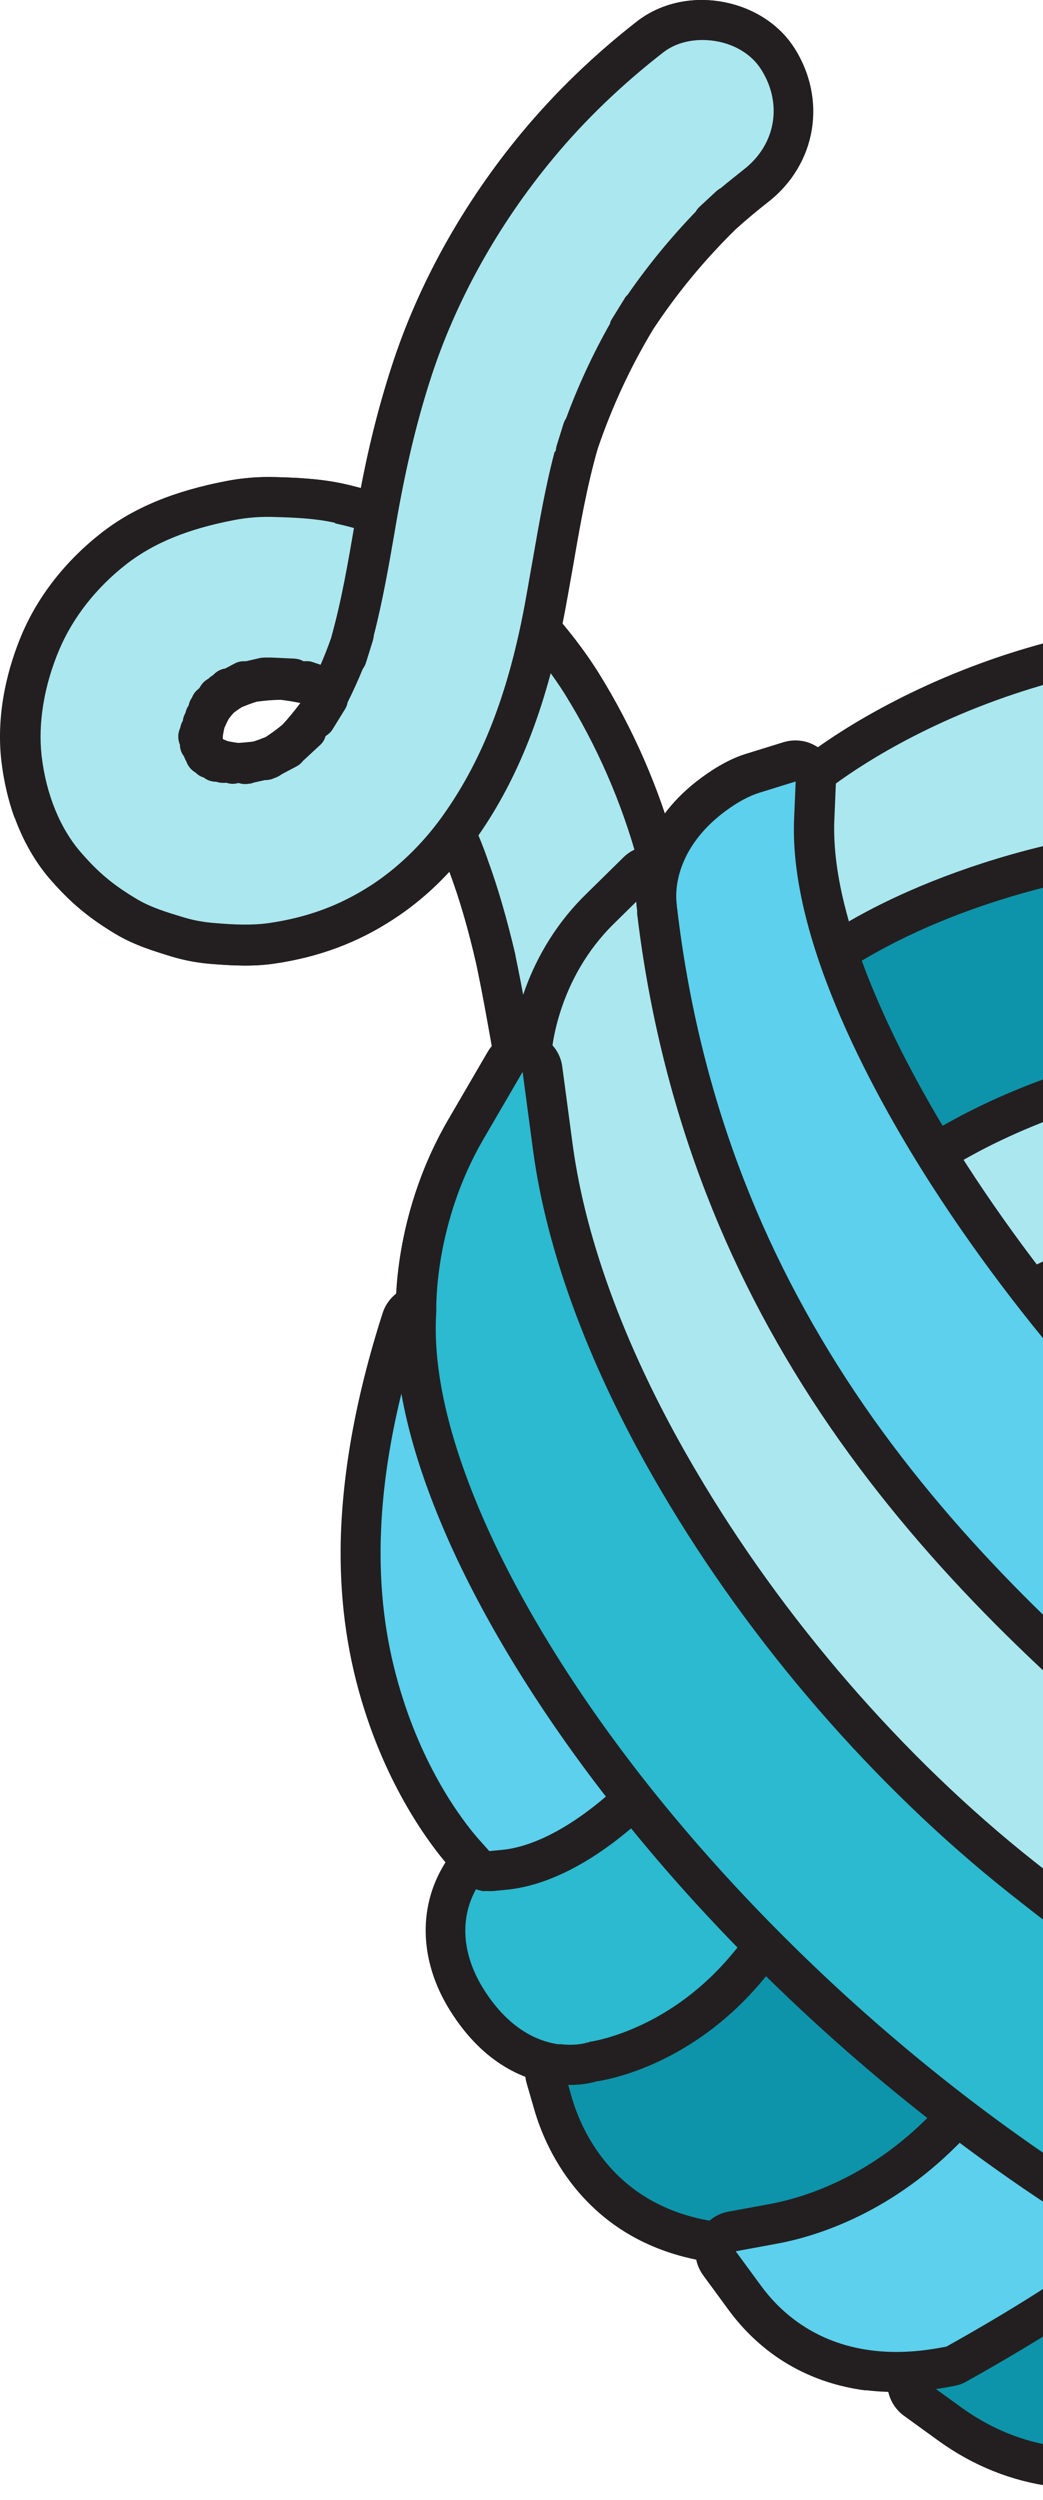 <svg width="114" height="273" viewBox="0 0 114 273" fill="none" xmlns="http://www.w3.org/2000/svg">
<path d="M84.902 6.386C87.931 11.093 86.97 16.88 82.572 20.3C81.32 21.294 80.097 22.317 78.902 23.37C75.379 26.819 72.204 30.648 69.496 34.77C66.903 39.037 64.807 43.597 63.205 48.304C61.312 54.851 60.554 61.604 59.186 68.268C59.186 68.385 59.127 68.531 59.098 68.648C60.7 70.49 62.215 72.448 63.525 74.553C67.195 80.428 70.02 86.889 71.825 93.553C74.068 101.796 75.349 110.273 76.951 118.692C77.213 120.095 77.504 121.498 77.796 122.901C79.31 129.361 81.407 135.558 84.349 141.492C88.513 149.121 93.726 156.108 99.318 162.743C104.852 169.349 110.706 175.692 116.559 182.006C129.403 195.833 142.567 209.396 155.731 222.93C157.653 224.917 159.08 226.934 159.313 229.799C159.517 232.196 158.701 235.148 157.07 236.961C155.323 238.89 152.906 240.439 150.226 240.556C147.809 240.644 144.838 240.117 143.091 238.305C127.83 222.608 112.599 206.882 97.804 190.776C83.708 175.429 69 159.557 61.952 139.504C58.021 128.309 56.739 116.412 54.322 104.836C53.215 100.072 51.817 95.424 49.895 90.981C47.711 93.933 44.915 96.623 41.857 98.61C38.129 101.007 34.227 102.439 29.829 103.083C27.732 103.404 25.577 103.258 23.451 103.112C22.082 103.024 20.771 102.761 19.49 102.381C17.539 101.796 15.617 101.212 13.869 100.159C11.219 98.552 9.442 97.119 7.375 94.781C4.521 91.566 2.948 87.181 2.482 82.942C1.987 78.645 2.89 74.173 4.55 70.227C6.239 66.193 9.122 62.685 12.53 60.025C16.287 57.073 20.771 55.611 25.373 54.734C26.975 54.442 28.577 54.325 30.208 54.384C32.508 54.442 34.838 54.559 37.081 55.027C38.479 55.319 39.906 55.699 41.275 56.167C42.207 50.964 43.342 45.907 44.973 40.879C47.886 31.847 52.749 23.282 58.807 16.003C62.447 11.619 66.641 7.614 71.156 4.106C75.262 0.92 82.193 2.031 85.018 6.445L84.902 6.386ZM23.975 76.19C23.655 76.541 23.334 76.921 23.043 77.301C22.781 77.798 22.548 78.295 22.344 78.792C22.228 79.259 22.14 79.756 22.082 80.253C22.082 80.575 22.111 80.925 22.169 81.247C22.228 81.422 22.286 81.598 22.344 81.773C22.432 81.919 22.548 82.036 22.635 82.182C22.81 82.329 22.956 82.475 23.131 82.592C23.451 82.767 23.771 82.913 24.121 83.059C24.703 83.176 25.257 83.293 25.839 83.352C26.567 83.352 27.324 83.264 28.052 83.176C28.693 82.972 29.363 82.738 29.975 82.475C30.79 81.978 31.547 81.393 32.304 80.779C33.324 79.698 34.256 78.558 35.1 77.33C35.45 76.745 35.77 76.132 36.062 75.518C35.566 75.284 35.071 75.079 34.547 74.904C33.295 74.582 32.042 74.349 30.761 74.202C29.683 74.202 28.606 74.29 27.528 74.465C26.771 74.699 26.043 74.962 25.315 75.255C24.849 75.547 24.412 75.868 23.975 76.19Z" fill="#ABE7EF"/>
<path d="M1.608 89.285C2.569 91.916 3.938 94.284 5.627 96.184C7.811 98.639 9.762 100.276 12.646 102.001C14.655 103.199 16.752 103.842 18.762 104.456C20.218 104.895 21.674 105.158 23.218 105.275C25.518 105.45 27.761 105.567 30.062 105.216C34.809 104.515 39.032 102.965 42.934 100.422C45.148 98.99 47.245 97.236 49.108 95.19C50.244 98.23 51.205 101.562 52.05 105.275C52.778 108.695 53.39 112.232 54.001 115.652C55.458 123.778 56.943 132.196 59.768 140.206C59.855 140.469 59.972 140.761 60.059 141.024C67.282 160.872 81.669 176.511 95.561 191.681L96.085 192.237C110.589 208.022 125.18 223.134 141.431 239.825C144.197 242.66 148.508 242.806 150.226 242.748C153.255 242.631 156.225 241.111 158.614 238.451C160.536 236.288 161.672 232.751 161.439 229.623C161.118 225.853 159.138 223.339 157.245 221.38C144.372 208.139 131.063 194.458 118.103 180.486C112.19 174.114 106.453 167.858 100.949 161.31C94.512 153.652 89.853 147.046 86.27 140.469C83.562 135.003 81.465 129.098 79.921 122.433C79.601 120.942 79.339 119.598 79.106 118.312C78.727 116.295 78.349 114.249 77.999 112.29C76.863 105.947 75.669 99.399 73.951 93.027C72.058 86.07 69.175 79.493 65.389 73.413C64.282 71.659 63.001 69.905 61.486 68.093C61.923 65.959 62.272 63.825 62.651 61.75C63.379 57.511 64.136 53.156 65.33 49.005C66.874 44.474 68.883 40.119 71.388 35.968C74.009 31.992 77.067 28.309 80.446 25.006C81.582 23.983 82.775 22.989 83.97 22.054C89.241 17.932 90.435 10.858 86.795 5.188C85.105 2.586 82.251 0.774 78.902 0.189C75.524 -0.395 72.204 0.394 69.728 2.294C64.952 6.006 60.7 10.128 57.059 14.512C50.681 22.2 45.73 31.057 42.818 40.148C41.507 44.211 40.43 48.45 39.498 53.302C38.828 53.127 38.158 52.951 37.459 52.805C34.983 52.279 32.508 52.162 30.178 52.103C28.343 52.045 26.567 52.191 24.878 52.513C19.053 53.623 14.655 55.436 11.073 58.242C7.2 61.282 4.2 65.111 2.423 69.32C1.054 72.565 -0.431 77.622 0.21 83.147C0.472 85.31 0.938 87.356 1.637 89.285H1.608ZM53.302 93.845C52.836 92.53 52.341 91.273 51.788 90.075C51.468 89.344 50.798 88.847 50.011 88.759C49.225 88.671 48.468 88.993 48.002 89.636C45.905 92.442 43.255 94.956 40.546 96.739C37.11 98.961 33.586 100.247 29.392 100.861C27.528 101.124 25.606 101.036 23.509 100.861C22.315 100.773 21.15 100.568 20.014 100.218C18.179 99.662 16.432 99.136 14.888 98.201C12.354 96.681 10.811 95.395 8.918 93.231C6.588 90.601 5.044 86.83 4.549 82.621C4.142 79.054 4.811 74.933 6.471 71.016C7.957 67.508 10.491 64.263 13.781 61.691C16.781 59.353 20.567 57.803 25.664 56.839C27.033 56.576 28.489 56.459 30.032 56.517C32.159 56.576 34.401 56.663 36.527 57.131C37.867 57.423 39.206 57.774 40.488 58.213C41.099 58.417 41.769 58.33 42.323 58.008C42.876 57.687 43.255 57.131 43.371 56.488C44.391 50.788 45.526 46.023 46.983 41.493C49.72 32.957 54.38 24.597 60.408 17.348C63.845 13.197 67.893 9.309 72.407 5.802C73.893 4.632 75.99 4.194 78.145 4.545C80.271 4.895 82.077 6.006 83.096 7.585C85.513 11.326 84.756 15.828 81.261 18.546C79.98 19.54 78.698 20.622 77.475 21.732C77.475 21.732 77.417 21.762 77.417 21.791C73.805 25.328 70.514 29.303 67.689 33.571C67.689 33.571 67.66 33.63 67.631 33.659C64.952 38.073 62.767 42.779 61.137 47.631C61.137 47.66 61.137 47.69 61.108 47.719C59.855 52.103 59.069 56.605 58.312 60.96C57.933 63.211 57.525 65.55 57.059 67.83L56.972 68.21C56.826 68.882 57.001 69.584 57.467 70.11C59.156 72.068 60.525 73.881 61.69 75.722C65.243 81.422 67.952 87.619 69.728 94.138C71.417 100.305 72.582 106.765 73.689 113.021C74.038 115.009 74.417 117.055 74.796 119.101C75.058 120.416 75.32 121.819 75.64 123.339C75.64 123.339 75.64 123.369 75.64 123.398C77.3 130.443 79.485 136.669 82.368 142.456C82.368 142.456 82.368 142.515 82.397 142.544C86.125 149.384 90.959 156.254 97.6 164.146C103.162 170.781 108.958 177.066 114.899 183.497C127.888 197.498 141.227 211.208 154.099 224.449C156.051 226.466 156.895 228.016 157.041 229.945C157.187 231.874 156.488 234.183 155.352 235.44C154.42 236.463 152.527 238.188 150.051 238.305C147.663 238.393 145.624 237.808 144.576 236.697C128.354 220.036 113.763 204.952 99.318 189.197L98.794 188.641C84.989 173.617 70.718 158.066 63.903 138.686C61.195 131.027 59.739 122.784 58.312 114.833C57.7 111.384 57.059 107.818 56.331 104.31C56.331 104.31 56.331 104.281 56.331 104.252C55.428 100.422 54.438 96.944 53.273 93.787L53.302 93.845ZM20.189 82.241C20.189 82.241 20.276 82.445 20.305 82.533C20.363 82.679 20.451 82.855 20.538 83.001C20.655 83.176 20.771 83.322 20.888 83.468C20.975 83.585 21.092 83.731 21.208 83.819C21.412 83.995 21.587 84.141 21.791 84.287C21.907 84.374 22.023 84.462 22.169 84.521C22.519 84.696 22.926 84.871 23.305 85.047C23.421 85.105 23.538 85.135 23.654 85.164C24.295 85.31 24.965 85.427 25.606 85.514C25.722 85.514 25.839 85.514 25.926 85.514C26.741 85.514 27.586 85.427 28.402 85.31C28.518 85.31 28.635 85.281 28.722 85.251C29.45 85.018 30.178 84.754 30.877 84.462C30.994 84.404 31.081 84.374 31.197 84.287C32.071 83.731 32.916 83.118 33.731 82.445C33.789 82.387 33.848 82.328 33.906 82.27C34.983 81.159 36.003 79.902 36.906 78.558C36.935 78.499 36.964 78.441 37.022 78.382C37.372 77.768 37.721 77.125 38.041 76.453C38.304 75.927 38.362 75.284 38.158 74.728C37.954 74.144 37.517 73.705 36.993 73.442C36.469 73.208 35.916 72.974 35.362 72.77C35.275 72.77 35.217 72.711 35.129 72.711C33.789 72.361 32.392 72.097 31.023 71.951C30.935 71.951 30.848 71.951 30.761 71.951C29.567 71.951 28.372 72.068 27.207 72.244C27.12 72.244 27.004 72.273 26.916 72.302C26.072 72.565 25.227 72.858 24.441 73.179C24.324 73.237 24.237 73.267 24.12 73.354C23.596 73.676 23.101 74.027 22.606 74.407C22.489 74.494 22.402 74.582 22.315 74.67C21.936 75.079 21.587 75.517 21.266 75.927C21.208 76.014 21.121 76.131 21.062 76.219C20.771 76.774 20.509 77.33 20.276 77.885C20.218 78.002 20.189 78.119 20.16 78.236C20.043 78.762 19.927 79.317 19.868 79.873C19.868 80.019 19.868 80.136 19.868 80.282C19.868 80.662 19.927 81.042 19.956 81.422C19.956 81.568 20.014 81.744 20.043 81.89C20.072 81.978 20.101 82.094 20.16 82.182L20.189 82.241ZM24.353 80.691C24.353 80.574 24.353 80.457 24.353 80.341C24.412 80.048 24.441 79.756 24.528 79.464C24.674 79.142 24.819 78.821 24.994 78.499C25.169 78.265 25.373 78.031 25.547 77.827C25.81 77.622 26.101 77.418 26.392 77.242C26.916 77.008 27.499 76.804 28.052 76.628C28.926 76.511 29.829 76.424 30.702 76.424C31.43 76.511 32.129 76.628 32.828 76.774C32.188 77.622 31.518 78.441 30.848 79.171C30.265 79.668 29.625 80.107 29.013 80.516C28.576 80.691 28.11 80.867 27.644 81.013C27.12 81.071 26.567 81.13 26.013 81.159C25.635 81.101 25.227 81.042 24.849 80.954C24.674 80.896 24.528 80.808 24.383 80.75L24.353 80.691Z" fill="#231F20"/>
<path d="M33.443 74.495C34.258 74.758 35.045 75.021 35.86 75.254C33.763 74.611 31.637 74.202 29.453 74.085L32.016 74.202C30.094 74.115 28.201 74.261 26.308 74.641L28.9 74.056C27.269 74.407 25.725 74.962 24.211 75.722L26.57 74.465C25.23 75.167 24.007 75.985 22.9 77.008L24.793 75.254C23.861 76.161 23.046 77.154 22.318 78.265L23.686 76.102C22.929 77.301 22.347 78.587 21.91 79.931L22.667 77.505C22.259 78.85 21.997 80.195 21.939 81.598L22.056 79.025C22.026 80.195 22.114 81.335 22.347 82.504L21.764 79.902C21.997 80.925 22.347 81.919 22.813 82.884L21.561 80.516C22.085 81.51 22.725 82.416 23.512 83.264C22.929 82.621 22.347 82.007 21.764 81.364C22.522 82.153 23.337 82.796 24.269 83.381L22.114 82.007C23.133 82.621 24.182 83.088 25.317 83.468L22.9 82.708C24.24 83.118 25.609 83.352 27.036 83.439L24.473 83.322C26.104 83.41 27.735 83.264 29.337 82.942L26.744 83.527C28.346 83.176 29.861 82.621 31.317 81.861L28.958 83.118C30.589 82.212 32.074 81.13 33.443 79.844L31.55 81.598C33.181 80.048 34.579 78.294 35.802 76.394C35.336 77.125 34.899 77.827 34.433 78.558C36.239 75.693 37.578 72.594 38.627 69.379L37.87 71.805C39.384 67.011 40.2 62.042 41.044 57.073C42.005 51.548 43.199 46.17 44.918 40.82C47.83 31.788 52.694 23.223 58.751 15.945C62.392 11.56 66.586 7.556 71.1 4.048C75.206 0.862 82.138 1.972 84.963 6.386C87.992 11.092 87.031 16.88 82.633 20.3C81.002 21.557 79.429 22.902 77.915 24.334L79.808 22.58C75.556 26.585 71.857 31.116 68.712 36.056L70.081 33.893C67.052 38.745 64.634 43.948 62.887 49.414L63.644 46.988C61.46 53.945 60.674 61.194 59.217 68.297C57.587 76.307 54.907 83.907 50.131 90.572C47.917 93.67 45.005 96.505 41.801 98.552C38.074 100.949 34.171 102.381 29.773 103.024C27.677 103.346 25.521 103.199 23.395 103.053C22.026 102.966 20.716 102.702 19.434 102.322C17.483 101.738 15.561 101.153 13.814 100.101C11.163 98.493 9.387 97.061 7.319 94.722C4.465 91.507 2.892 87.122 2.426 82.884C1.96 78.645 2.834 74.115 4.494 70.168C6.183 66.134 9.066 62.627 12.474 59.967C16.231 57.014 20.716 55.553 25.317 54.676C26.919 54.384 28.521 54.267 30.152 54.325C32.453 54.384 34.783 54.501 37.025 54.968" fill="#ABE7EF"/>
<path d="M1.609 89.285C2.57 91.916 3.939 94.284 5.628 96.184C7.783 98.639 9.764 100.276 12.647 102.001C14.656 103.199 16.753 103.842 18.763 104.456C20.219 104.895 21.675 105.158 23.219 105.275C25.52 105.45 27.762 105.567 30.063 105.216C34.81 104.515 39.033 102.965 42.936 100.422C46.285 98.259 49.372 95.307 51.847 91.858C56.303 85.69 59.391 78.119 61.313 68.736C61.779 66.397 62.215 64.03 62.594 61.72C63.351 57.453 64.109 53.039 65.332 48.83C66.846 44.416 68.827 40.119 71.244 36.085C73.894 32.051 76.981 28.339 80.389 24.977C81.525 23.954 82.719 22.96 83.913 22.054C89.184 17.932 90.378 10.858 86.738 5.188C85.049 2.586 82.194 0.774 78.845 0.189C75.467 -0.395 72.147 0.394 69.671 2.294C64.895 6.006 60.643 10.128 57.002 14.512C50.624 22.2 45.673 31.057 42.761 40.148C41.305 44.65 40.14 49.327 39.15 54.822C39.091 53.857 38.392 53.039 37.402 52.805C34.927 52.279 32.451 52.162 30.121 52.103C28.286 52.045 26.51 52.191 24.821 52.513C18.996 53.623 14.598 55.436 11.016 58.242C7.143 61.282 4.143 65.111 2.366 69.32C0.997 72.565 -0.488 77.622 0.153 83.147C0.415 85.31 0.881 87.356 1.58 89.285H1.609ZM60.614 49.356C59.594 53.214 58.925 57.16 58.255 60.96C57.847 63.211 57.468 65.579 57.002 67.83C55.168 76.716 52.401 83.527 48.265 89.256C46.139 92.208 43.402 94.839 40.547 96.681C37.111 98.902 33.587 100.188 29.393 100.802C27.529 101.065 25.549 100.978 23.51 100.802C22.316 100.715 21.151 100.51 20.015 100.159C18.18 99.604 16.433 99.078 14.889 98.142C12.356 96.622 10.812 95.336 8.919 93.173C6.589 90.542 5.046 86.771 4.551 82.562C4.143 78.996 4.813 74.874 6.473 70.957C7.958 67.45 10.492 64.205 13.783 61.633C16.782 59.294 20.569 57.745 25.665 56.78C27.034 56.517 28.49 56.4 30.034 56.459C32.16 56.517 34.402 56.605 36.528 57.073C37.548 57.307 38.567 56.751 39.004 55.816C38.946 56.079 38.916 56.342 38.858 56.634L38.742 57.336C38.043 61.428 37.315 65.667 36.179 69.701C35.829 70.694 35.451 71.659 35.043 72.594L34.169 72.302C33.849 72.185 33.499 72.185 33.179 72.214C32.888 72.039 32.538 71.951 32.189 71.922L29.626 71.805C29.626 71.805 29.364 71.805 29.247 71.805C29.015 71.805 28.752 71.805 28.519 71.834L26.859 72.214C26.452 72.185 26.044 72.244 25.665 72.448L24.617 73.004C24.18 73.062 23.772 73.267 23.423 73.588L23.277 73.734C23.102 73.822 22.928 73.968 22.782 74.114C22.462 74.29 22.141 74.553 21.937 74.904L21.792 75.138L21.53 75.371C21.268 75.605 21.093 75.897 20.976 76.19C20.86 76.365 20.743 76.57 20.685 76.774L20.627 76.979V77.037C20.423 77.301 20.336 77.564 20.277 77.827C20.132 78.09 20.015 78.382 19.986 78.704C19.84 78.938 19.753 79.201 19.695 79.493C19.433 80.048 19.404 80.721 19.666 81.334C19.666 81.773 19.811 82.211 20.103 82.591C20.103 82.591 20.103 82.621 20.132 82.65C20.19 82.825 20.277 83.001 20.365 83.147C20.54 83.673 20.918 84.111 21.384 84.374C21.646 84.638 21.937 84.813 22.258 84.901C22.666 85.222 23.131 85.368 23.627 85.368C23.976 85.485 24.326 85.514 24.704 85.485H24.762C25.199 85.631 25.607 85.631 26.015 85.514H26.102C26.481 85.631 26.859 85.661 27.267 85.573H27.413C27.413 85.573 27.646 85.485 27.762 85.456L28.927 85.193C29.306 85.193 29.655 85.135 30.005 84.959C30.296 84.871 30.558 84.725 30.791 84.55L32.393 83.702C32.684 83.556 32.946 83.322 33.121 83.088L34.985 81.364C35.276 81.101 35.48 80.779 35.567 80.428C35.567 80.399 35.626 80.37 35.655 80.341C35.917 80.165 36.179 79.931 36.354 79.639L37.693 77.476C37.839 77.242 37.955 76.979 37.985 76.716C38.567 75.547 39.12 74.348 39.645 73.062C39.79 72.858 39.907 72.653 39.994 72.39L40.751 69.964C40.81 69.759 40.839 69.554 40.868 69.35C41.829 65.608 42.499 61.779 43.139 58.067L43.256 57.365C44.304 51.285 45.498 46.228 47.042 41.434C49.78 32.899 54.44 24.539 60.468 17.289C63.905 13.139 67.953 9.251 72.467 5.743C73.952 4.574 76.049 4.135 78.204 4.486C80.33 4.837 82.136 5.948 83.155 7.526C85.573 11.268 84.816 15.769 81.321 18.488C80.476 19.16 79.632 19.832 78.787 20.534C78.612 20.622 78.466 20.739 78.321 20.855L76.428 22.609C76.282 22.756 76.137 22.931 76.049 23.106C73.341 25.913 70.836 28.953 68.594 32.197C68.448 32.314 68.332 32.46 68.244 32.636L66.904 34.799C66.788 34.974 66.701 35.15 66.671 35.354C64.778 38.686 63.177 42.165 61.866 45.702C61.749 45.877 61.662 46.053 61.604 46.228L60.847 48.654C60.788 48.859 60.759 49.063 60.73 49.268L60.614 49.356ZM24.355 80.691C24.355 80.574 24.355 80.457 24.355 80.341C24.413 80.048 24.442 79.756 24.529 79.464C24.675 79.142 24.821 78.821 24.995 78.499C25.17 78.265 25.345 78.031 25.549 77.827C25.84 77.622 26.102 77.418 26.422 77.213C26.976 76.979 27.529 76.774 28.082 76.599C28.956 76.482 29.859 76.394 30.762 76.394C31.49 76.482 32.189 76.599 32.888 76.745C32.247 77.593 31.607 78.382 30.907 79.113C30.296 79.61 29.684 80.078 29.044 80.487C28.607 80.662 28.141 80.838 27.675 80.984C27.121 81.042 26.568 81.101 26.015 81.13C25.636 81.071 25.228 81.013 24.85 80.925C24.704 80.867 24.529 80.779 24.384 80.721L24.355 80.691Z" fill="#231F20"/>
<path d="M151.829 70.081C133.568 67.713 119.152 70.753 110.27 73.705C98.474 77.622 91.019 83.059 89.038 84.608L88.048 85.398C87.582 85.778 87.262 86.333 87.204 86.947L87.087 88.204C86.767 91.77 87.204 95.921 88.398 100.51L89.359 104.164C89.533 104.836 89.999 105.362 90.611 105.626C90.786 105.713 90.99 105.772 91.194 105.772C91.659 105.83 92.126 105.772 92.533 105.509L95.853 103.667C103.163 99.604 119.007 92.881 142.801 93.641C146.674 93.758 150.664 94.079 154.654 94.605C157.712 94.985 160.828 95.512 163.944 96.125L166.42 96.622C166.42 96.622 166.507 96.622 166.566 96.622C167.585 96.739 168.546 96.155 168.925 95.19L169.798 92.822C171.808 87.385 172.682 82.445 172.419 78.148L172.303 76.073C172.245 75.138 171.604 74.348 170.701 74.085L168.692 73.501C163.071 71.893 157.392 70.695 151.858 69.993L151.829 70.081Z" fill="#ABE7EF"/>
<path d="M91.483 103.638L94.774 101.796C102.288 97.616 118.539 90.718 142.857 91.478C146.789 91.595 150.866 91.916 154.915 92.442C158.031 92.852 161.205 93.378 164.351 93.992L166.826 94.489L167.7 92.121C169.593 86.976 170.437 82.329 170.204 78.324L170.088 76.248L168.078 75.664C162.545 74.085 157.011 72.916 151.565 72.215C133.712 69.905 119.646 72.858 110.967 75.751C99.521 79.552 92.328 84.784 90.376 86.304L89.386 87.093L89.27 88.35C88.978 91.653 89.386 95.57 90.522 99.896L91.483 103.55M90.93 108.023C90.522 107.964 90.143 107.876 89.765 107.701C88.513 107.175 87.581 106.064 87.231 104.749L86.27 101.095C84.989 96.242 84.552 91.829 84.872 87.999L84.989 86.742C85.105 85.515 85.717 84.404 86.678 83.673L87.668 82.884C89.736 81.247 97.454 75.635 109.569 71.601C118.656 68.59 133.421 65.462 152.09 67.888C157.74 68.619 163.535 69.818 169.273 71.484L171.282 72.068C173.088 72.595 174.369 74.173 174.457 76.044L174.573 78.119C174.835 82.738 173.932 87.97 171.806 93.699L170.933 96.067C170.204 98.025 168.253 99.195 166.244 98.932C166.156 98.932 166.04 98.903 165.952 98.873L163.477 98.376C160.419 97.763 157.332 97.266 154.332 96.856C150.4 96.359 146.498 96.038 142.683 95.921C119.413 95.19 104.006 101.709 96.871 105.684L93.58 107.526C92.765 107.993 91.803 108.169 90.871 108.052L90.93 108.023Z" fill="#231F20"/>
<path d="M146.788 114.161C138.167 113.05 129.197 113.752 120.081 116.266C112.655 118.312 107.005 121.06 104.296 122.521L101.471 124.041C100.918 124.333 100.539 124.83 100.365 125.444C100.219 126.058 100.306 126.672 100.656 127.198L102.403 129.887C104.587 133.249 106.976 136.669 109.539 140.03L111.082 142.077C111.461 142.574 111.985 142.866 112.567 142.924C113.033 142.983 113.499 142.924 113.936 142.661L116.179 141.404C118.683 140.001 124.042 137.663 131.702 137.897C132.837 137.926 134.002 138.013 135.196 138.189C135.546 138.247 135.895 138.277 136.245 138.335C136.245 138.335 137.876 138.598 137.905 138.598C138.633 138.686 139.361 138.423 139.856 137.867L140.934 136.64C145.04 131.904 148.855 127.227 152.292 122.667L155.234 118.779C155.7 118.166 155.816 117.347 155.525 116.616C155.234 115.886 154.593 115.389 153.836 115.243L149.03 114.453C148.302 114.336 147.574 114.219 146.817 114.132L146.788 114.161Z" fill="#ABE7EF"/>
<path d="M112.831 140.761L115.073 139.504C117.782 137.984 123.548 135.47 131.732 135.733C132.926 135.763 134.179 135.88 135.431 136.026C135.78 136.084 136.159 136.113 136.538 136.172L138.139 136.435L139.217 135.207C143.294 130.53 147.08 125.853 150.488 121.352L153.429 117.464L148.624 116.675C147.925 116.558 147.197 116.441 146.498 116.353C138.169 115.272 129.49 115.973 120.665 118.399C113.443 120.387 107.967 123.047 105.317 124.479L102.492 126L104.239 128.689C106.395 132.021 108.754 135.383 111.287 138.715L112.831 140.761ZM112.278 145.146C111.142 145 110.064 144.415 109.336 143.421L107.793 141.375C105.23 137.955 102.783 134.506 100.57 131.086L98.822 128.396C98.153 127.373 97.949 126.087 98.24 124.889C98.531 123.69 99.347 122.667 100.424 122.083L103.249 120.563C106.045 119.043 111.87 116.207 119.5 114.132C128.907 111.559 138.169 110.829 147.051 111.969C147.808 112.056 148.566 112.173 149.323 112.319L154.128 113.109C155.643 113.372 156.924 114.395 157.507 115.827C158.089 117.259 157.856 118.896 156.924 120.124L153.983 124.012C150.517 128.601 146.673 133.336 142.508 138.101L141.43 139.329C140.469 140.44 139.013 140.995 137.557 140.82C137.528 140.82 137.47 140.82 137.44 140.82L135.839 140.557C135.518 140.498 135.169 140.469 134.848 140.41C133.742 140.264 132.635 140.177 131.557 140.147C124.422 139.913 119.5 142.077 117.17 143.363L114.928 144.62C114.083 145.087 113.122 145.263 112.219 145.146H112.278Z" fill="#231F20"/>
<path d="M71.507 94.634C70.837 94.547 70.167 94.781 69.672 95.248L65.537 99.311C58.751 105.976 58.052 114.424 57.993 115.388V115.447C57.178 128.542 62.216 145.146 72.118 162.216C81.846 178.966 95.447 194.721 110.358 206.531C128.851 221.205 147.228 232.371 164.936 239.766C179.061 245.642 188.584 247.308 192.021 247.746C192.632 247.834 193.04 247.863 193.244 247.893H193.36C193.36 247.893 193.477 247.893 193.535 247.893H193.652C198.486 247.951 205.709 245.788 212.786 235.323L215.378 231.494C215.815 230.88 215.873 230.062 215.582 229.389C215.291 228.688 214.65 228.191 213.922 228.074L209.378 227.314C196.156 225.151 161.819 217.112 128.822 189.752C113.066 176.686 101.737 164.643 93.204 151.898C83.011 136.669 76.807 120.445 74.215 102.264L73.4 96.505C73.283 95.687 72.701 94.985 71.915 94.722C71.769 94.664 71.623 94.634 71.478 94.634H71.507Z" fill="#ABE7EF"/>
<path d="M192.34 245.554C192.922 245.642 193.301 245.671 193.476 245.671H193.592H193.709C197.99 245.7 204.484 243.742 211.008 234.095L213.6 230.266L209.057 229.506C195.66 227.314 160.857 219.188 127.452 191.447C111.522 178.235 100.076 166.046 91.397 153.126C81 137.604 74.68 121.088 72.059 102.556L71.243 96.797L67.108 100.861C60.904 106.941 60.293 114.599 60.235 115.476V115.505C59.448 128.162 64.37 144.327 74.069 161.047C83.679 177.563 97.047 193.084 111.784 204.748C130.132 219.305 148.305 230.354 165.837 237.662C179.729 243.449 189.02 245.057 192.369 245.496M191.757 249.939C188.233 249.471 178.477 247.776 164.119 241.783C146.208 234.329 127.656 223.046 109.017 208.255C93.873 196.241 80.126 180.281 70.253 163.298C60.118 145.847 54.992 128.805 55.808 115.271C55.895 113.547 56.769 104.807 63.992 97.704L68.127 93.641C69.088 92.676 70.457 92.237 71.768 92.413C72.059 92.442 72.35 92.53 72.612 92.618C74.185 93.144 75.321 94.517 75.554 96.184L76.369 101.942C78.903 119.773 84.99 135.704 94.979 150.67C103.396 163.24 114.58 175.137 130.161 188.057C162.75 215.095 196.621 223.017 209.698 225.151L214.241 225.911C215.726 226.145 216.978 227.139 217.59 228.542C218.173 229.915 218.027 231.523 217.182 232.78L214.59 236.609C206.96 247.893 198.951 250.173 193.592 250.143H193.476C193.476 250.143 193.272 250.143 193.155 250.143H193.039C192.777 250.114 192.34 250.056 191.728 249.997L191.757 249.939Z" fill="#231F20"/>
<path d="M137.119 135.821C137.119 135.821 136.915 135.821 136.799 135.821L129.838 135.967C123.868 136.084 119.383 137.634 116.674 138.949L113.267 140.586C112.655 140.878 112.218 141.434 112.073 142.106C111.927 142.778 112.073 143.48 112.539 144.006L114.956 146.929C116.267 148.508 117.665 150.144 119.121 151.781L121.189 154.091C121.538 154.5 122.033 154.734 122.557 154.821C122.616 154.821 122.703 154.821 122.761 154.821C123.373 154.821 123.955 154.617 124.392 154.178L126.606 151.986C128.906 149.735 131.294 147.251 133.712 144.649L138.488 139.563C139.1 138.92 139.245 137.955 138.896 137.166C138.575 136.464 137.906 135.967 137.177 135.88L137.119 135.821Z" fill="#0D94AA"/>
<path d="M122.821 152.571L125.035 150.378C127.306 148.127 129.665 145.701 132.083 143.1L136.859 138.013L129.898 138.16C124.307 138.277 120.142 139.709 117.637 140.907L114.23 142.544L116.647 145.467C117.928 147.017 119.326 148.654 120.783 150.261L122.85 152.571M122.239 156.955C121.19 156.809 120.229 156.312 119.501 155.523L117.433 153.214C115.948 151.547 114.55 149.881 113.21 148.303L110.793 145.38C109.919 144.327 109.599 142.924 109.89 141.609C110.182 140.264 111.055 139.154 112.308 138.569L115.715 136.932C118.598 135.558 123.404 133.863 129.782 133.746L136.742 133.6C136.946 133.6 137.179 133.6 137.383 133.629C138.898 133.833 140.208 134.798 140.849 136.23C141.577 137.867 141.257 139.767 140.033 141.054L135.257 146.14C132.811 148.771 130.393 151.255 128.093 153.535L125.879 155.727C125.006 156.575 123.841 157.043 122.647 156.984C122.501 156.984 122.355 156.984 122.239 156.955Z" fill="#231F20"/>
<path d="M155.175 92.734C135.575 90.221 120.431 92.822 111.169 95.453C102.898 97.821 96.986 100.744 93.52 102.819L91.336 104.105C90.404 104.661 89.996 105.83 90.404 106.853L91.365 109.221C93.083 113.43 95.297 117.902 97.918 122.492L99.374 125.006C99.724 125.619 100.335 125.999 101.005 126.087C101.442 126.146 101.937 126.087 102.345 125.824L104.878 124.421C109.946 121.585 123.605 115.067 140.613 115.593C142.535 115.652 144.487 115.798 146.38 116.061C148.389 116.324 150.37 116.675 152.35 117.142L154.301 117.61C154.301 117.61 154.447 117.639 154.534 117.639C155.35 117.756 156.165 117.376 156.631 116.704L157.767 115.038C161.058 110.215 163.854 105.567 166.067 101.299L167.873 97.762C168.193 97.148 168.193 96.388 167.873 95.775C167.553 95.161 166.97 94.693 166.3 94.576L162.398 93.845C159.98 93.407 157.563 93.027 155.175 92.705V92.734Z" fill="#0D94AA"/>
<path d="M101.239 123.924L103.773 122.521C109.015 119.598 123.082 112.875 140.644 113.401C142.653 113.459 144.663 113.635 146.643 113.869C148.711 114.132 150.808 114.512 152.818 114.979L154.769 115.447L155.905 113.781C159.167 109.016 161.904 104.486 164.059 100.276L165.865 96.739L161.962 96.009C159.603 95.57 157.186 95.19 154.856 94.898C135.635 92.413 120.781 94.986 111.724 97.558C103.657 99.838 97.948 102.702 94.57 104.69L92.386 105.976L93.347 108.344C95.036 112.466 97.191 116.85 99.783 121.352L101.239 123.866M100.686 128.309C99.376 128.133 98.123 127.373 97.424 126.117L95.968 123.603C93.289 118.896 91.017 114.336 89.27 110.039L88.308 107.672C87.493 105.626 88.279 103.287 90.143 102.176L92.328 100.89C95.91 98.756 101.997 95.746 110.501 93.319C119.966 90.63 135.431 87.97 155.38 90.542C157.798 90.864 160.273 91.244 162.72 91.682L166.622 92.413C167.991 92.676 169.156 93.553 169.768 94.81C170.379 96.067 170.379 97.529 169.738 98.785L167.933 102.322C165.69 106.678 162.865 111.384 159.487 116.295L158.351 117.961C157.419 119.335 155.788 120.066 154.157 119.832C154.012 119.832 153.866 119.773 153.72 119.744L151.769 119.276C149.876 118.838 147.954 118.487 146.032 118.224C144.197 117.99 142.333 117.844 140.469 117.786C124.014 117.26 110.792 123.603 105.87 126.35L103.336 127.753C102.492 128.221 101.531 128.397 100.628 128.28L100.686 128.309Z" fill="#231F20"/>
<path d="M125.41 242.778C124.828 242.69 124.216 242.865 123.75 243.245L122.236 244.473C116.295 249.267 107.062 254.528 104.383 256.048L100.335 258.299C99.665 258.679 99.257 259.352 99.199 260.112C99.141 260.872 99.49 261.602 100.102 262.041L103.859 264.759C107.383 267.302 111.227 268.852 115.333 269.378C117.401 269.641 119.556 269.641 121.682 269.378C124.915 268.939 128.701 267.565 132.866 265.227C136.594 263.152 140.001 260.696 142.186 259.03L146.292 255.873C146.933 255.376 147.253 254.616 147.137 253.827C147.02 253.038 146.496 252.365 145.768 252.073L140.962 250.144C136.419 248.331 132.021 246.285 127.886 244.035L126.168 243.099C125.935 242.953 125.672 242.894 125.41 242.865V242.778Z" fill="#0D94AA"/>
<path d="M115.625 267.127C117.518 267.361 119.47 267.361 121.392 267.127C124.362 266.747 127.857 265.432 131.789 263.239C135.4 261.222 138.72 258.855 140.846 257.218L144.953 254.061L140.147 252.131C135.517 250.29 131.061 248.185 126.838 245.905L125.12 244.97L123.605 246.197C117.518 251.079 108.17 256.428 105.432 257.978L101.384 260.228L105.141 262.947C108.373 265.256 111.897 266.688 115.596 267.156M115.043 271.541C110.587 270.956 106.393 269.29 102.578 266.542L98.821 263.824C97.598 262.947 96.899 261.485 96.986 259.965C97.073 258.445 97.918 257.101 99.229 256.341L103.277 254.09C105.927 252.599 115.014 247.425 120.838 242.748L122.353 241.521C123.314 240.761 124.508 240.439 125.673 240.585C126.197 240.644 126.721 240.819 127.216 241.082L128.935 242.017C133.012 244.21 137.322 246.256 141.778 248.01L146.584 249.939C148.069 250.524 149.088 251.868 149.321 253.447C149.554 255.025 148.885 256.604 147.632 257.568L143.526 260.725C141.283 262.45 137.788 264.964 133.915 267.127C129.488 269.582 125.469 271.073 121.945 271.541C119.615 271.833 117.314 271.862 115.043 271.541Z" fill="#231F20"/>
<path d="M83.879 210.799C83.879 210.799 83.617 210.799 83.5 210.799C82.888 210.799 82.335 211.091 81.927 211.559L79.889 213.926C73.598 221.263 66.171 222.93 64.773 223.163H64.657C64.657 223.163 64.511 223.222 64.453 223.222L64.278 223.28L61.249 224.04C60.667 224.187 60.172 224.566 59.881 225.093C59.59 225.619 59.502 226.233 59.677 226.817L60.521 229.74C61.686 233.745 65.735 243.245 78.433 244.911C79.335 245.028 80.267 245.087 81.199 245.116C81.461 245.116 81.694 245.116 81.957 245.116H82.044C82.044 245.116 82.131 245.116 82.189 245.116H82.277C83.034 245.057 85.743 244.824 89.441 243.567C92.936 242.397 98.178 239.971 103.333 235.148L105.838 232.81C106.304 232.371 106.566 231.757 106.537 231.085C106.537 230.442 106.217 229.828 105.692 229.448L102.984 227.314C97.567 223.046 92.295 218.399 87.315 213.546L85.073 211.354C84.723 211.033 84.286 210.799 83.82 210.74L83.879 210.799Z" fill="#0D94AA"/>
<path d="M78.696 242.719C79.511 242.836 80.385 242.894 81.259 242.924C81.492 242.924 81.725 242.924 81.958 242.924H82.045H82.133C82.599 242.924 85.191 242.69 88.715 241.491C92.005 240.381 96.927 238.101 101.82 233.57L104.325 231.231L101.616 229.097C96.141 224.771 90.811 220.094 85.773 215.183L83.531 212.991L81.492 215.359C74.706 223.251 66.639 225.064 65.095 225.327H64.95L64.804 225.385C64.775 225.385 64.746 225.385 64.688 225.385H64.6L61.659 226.145L62.503 229.068C63.552 232.664 67.192 241.17 78.579 242.661M78.143 247.104C72.114 246.315 67.192 243.83 63.493 239.679C60.552 236.376 59.096 232.781 58.397 230.384L57.552 227.461C57.232 226.321 57.377 225.064 57.96 224.04C58.542 222.988 59.533 222.257 60.698 221.965L63.639 221.205H63.726V221.176H63.814C63.814 221.176 64.076 221.088 64.222 221.059H64.367C65.153 220.884 72.289 219.422 78.201 212.523L80.24 210.156C81.026 209.22 82.162 208.694 83.385 208.636C83.647 208.636 83.88 208.636 84.142 208.665C85.074 208.782 85.977 209.22 86.647 209.893L88.889 212.085C93.811 216.879 99.024 221.468 104.383 225.707L107.092 227.841C108.111 228.63 108.723 229.857 108.781 231.144C108.839 232.43 108.315 233.687 107.383 234.564L104.878 236.902C99.432 241.988 93.869 244.531 90.171 245.788C86.21 247.133 83.239 247.396 82.424 247.425H82.337C82.337 247.425 82.133 247.425 82.045 247.425H81.958C81.696 247.425 81.404 247.425 81.142 247.425C80.123 247.396 79.133 247.308 78.172 247.191L78.143 247.104Z" fill="#231F20"/>
<path d="M69.028 194.166C68.445 194.107 67.863 194.283 67.397 194.663L65.125 196.563C62.912 198.404 58.572 201.561 54.291 202.087L52.98 202.263C52.34 202.35 51.786 202.701 51.437 203.227L50.68 204.338C47.884 208.489 48 213.604 51.029 218.428C54.262 223.601 58.164 225.121 60.873 225.443C62.679 225.677 64.076 225.414 64.746 225.209H64.892C64.892 225.209 64.95 225.151 64.979 225.151C66.29 224.946 74.852 223.221 81.871 214.628L83.531 212.611C84.23 211.763 84.201 210.506 83.415 209.687L81.638 207.787C78.405 204.367 75.289 200.83 72.377 197.264L70.513 194.984C70.163 194.546 69.639 194.253 69.086 194.195H69.028V194.166Z" fill="#2BBACF"/>
<path d="M61.166 223.222C62.593 223.397 63.67 223.222 64.195 223.046H64.34L64.457 222.958C64.457 222.958 64.515 222.958 64.544 222.958C65.447 222.812 73.456 221.38 80.154 213.225L81.814 211.208L80.038 209.308C76.776 205.858 73.63 202.263 70.66 198.638L68.796 196.358L66.524 198.258C64.136 200.246 59.418 203.666 54.554 204.28L53.244 204.455L52.487 205.566C50.186 208.957 50.332 213.195 52.865 217.229C55.661 221.672 58.894 222.958 61.107 223.251M60.612 227.606C57.438 227.197 52.895 225.472 49.196 219.568C45.73 214.043 45.643 207.875 48.904 203.052L49.662 201.941C50.361 200.889 51.496 200.188 52.749 200.041L54.059 199.866C56.797 199.515 60.321 197.674 63.758 194.838L66.029 192.938C66.932 192.178 68.097 191.827 69.262 191.944C69.32 191.944 69.349 191.944 69.408 191.944C70.514 192.091 71.534 192.646 72.262 193.523L74.126 195.803C77.009 199.34 80.096 202.848 83.27 206.209L85.047 208.109C86.591 209.717 86.678 212.231 85.251 213.955L83.591 215.972C76.31 224.888 67.66 226.875 65.476 227.255H65.33C64.311 227.577 62.651 227.84 60.583 227.577L60.612 227.606Z" fill="#231F20"/>
<path d="M87.23 83.059C86.91 83.03 86.619 83.059 86.298 83.147L82.338 84.374C80.969 84.783 79.513 85.573 77.969 86.713C72.668 90.6 71.3 95.657 71.795 99.107V99.282C71.795 99.282 71.824 99.37 71.853 99.428C73.105 110.01 75.61 120.211 79.338 129.77C82.687 138.364 87.172 146.724 92.589 154.616C103.54 170.518 117.024 182.561 127.538 191.301C143.293 204.367 161.263 214.598 180.892 221.701C196.532 227.343 208.676 229.302 213.19 229.886C213.423 229.915 213.627 229.945 213.831 229.974L214.792 230.091C215.258 230.149 215.724 230.062 216.132 229.828L216.976 229.36C220.675 227.255 223.442 224.595 225.218 221.468C226.616 219.012 227.344 216.323 227.403 213.546L227.461 210.506C227.461 209.892 227.228 209.337 226.82 208.898C226.471 208.548 226.034 208.314 225.539 208.255C225.422 208.255 225.335 208.255 225.218 208.255L222.19 208.314C220.093 208.343 217.734 208.197 215.229 207.875C206.929 206.794 197.609 203.958 187.532 199.457C173.524 193.172 158.496 183.818 142.857 171.6C128.469 160.375 114.17 144.561 103.685 128.279C90.376 107.584 88.745 95.16 88.978 89.577L89.153 85.427C89.153 84.696 88.861 84.023 88.308 83.585C87.987 83.351 87.638 83.205 87.23 83.147V83.059Z" fill="#5CD0EC"/>
<path d="M213.482 227.694C213.715 227.694 213.919 227.752 214.093 227.782L215.054 227.898L215.899 227.431C219.248 225.531 221.724 223.134 223.296 220.386C224.52 218.252 225.16 215.943 225.189 213.517L225.248 210.477L222.219 210.535C220.005 210.564 217.559 210.418 214.938 210.068C206.434 208.957 196.91 206.092 186.63 201.474C172.476 195.131 157.273 185.66 141.517 173.353C126.926 161.983 112.481 145.993 101.851 129.478C95.997 120.387 86.24 103.082 86.794 89.49L86.968 85.339L83.008 86.567C81.872 86.917 80.619 87.59 79.28 88.584C74.766 91.916 73.601 96.067 73.979 98.873V99.048L74.008 99.107C74.008 99.107 74.008 99.136 74.008 99.165C75.231 109.601 77.707 119.627 81.377 129.01C84.668 137.458 89.065 145.672 94.395 153.418C105.2 169.086 118.538 181.012 128.936 189.635C144.488 202.555 162.224 212.64 181.65 219.655C197.085 225.238 209.055 227.168 213.482 227.723M212.899 232.079C208.327 231.494 195.978 229.506 180.135 223.777C160.244 216.586 142.07 206.238 126.111 192.997C115.48 184.198 101.88 172.009 90.754 155.873C85.221 147.835 80.678 139.329 77.27 130.559C73.484 120.855 70.921 110.507 69.64 99.779C69.64 99.721 69.64 99.662 69.64 99.604V99.428C69.028 95.365 70.572 89.402 76.659 84.93C78.406 83.644 80.095 82.737 81.697 82.27L85.658 81.042C86.269 80.867 86.91 80.808 87.522 80.896C88.279 80.983 89.007 81.305 89.648 81.773C90.784 82.65 91.424 84.023 91.366 85.456L91.191 89.607C90.987 94.897 92.589 101.562 95.968 109.338C98.996 116.353 102.87 122.813 105.549 127.022C115.917 143.099 130.013 158.709 144.226 169.787C159.719 181.889 174.602 191.155 188.435 197.381C198.308 201.824 207.424 204.601 215.52 205.624C217.938 205.946 220.151 206.063 222.161 206.034L225.189 205.975C225.393 205.975 225.597 205.975 225.83 206.004C226.791 206.121 227.694 206.56 228.393 207.261C229.238 208.109 229.704 209.278 229.674 210.477L229.616 213.517C229.558 216.674 228.713 219.714 227.141 222.491C225.16 225.969 222.131 228.892 218.083 231.202L217.239 231.669C216.423 232.137 215.462 232.342 214.53 232.225L213.569 232.108C213.365 232.108 213.161 232.049 212.928 232.02L212.899 232.079Z" fill="#231F20"/>
<path d="M106.538 230.442C105.869 230.354 105.199 230.559 104.704 231.055L102.927 232.809C95.85 239.854 88.394 242.105 84.579 242.806L79.978 243.654C79.221 243.8 78.609 244.297 78.347 245.028C78.085 245.759 78.172 246.548 78.609 247.162L81.376 250.933C83.647 254.031 87.841 257.948 94.889 258.854C97.539 259.205 100.393 259.088 103.393 258.503L103.859 258.416C104.092 258.357 104.325 258.299 104.529 258.182L104.937 257.948C107.121 256.72 114.693 252.423 120.663 248.126L124.217 245.554C124.799 245.116 125.149 244.414 125.119 243.683C125.119 242.952 124.712 242.28 124.071 241.871L120.343 239.562C116.703 237.311 113.062 234.855 109.538 232.312L107.529 230.851C107.208 230.617 106.888 230.5 106.509 230.442H106.538Z" fill="#5CD0EC"/>
<path d="M95.182 256.662C97.599 256.984 100.221 256.867 102.987 256.34L103.453 256.253L103.861 256.019C106.016 254.82 113.501 250.582 119.384 246.314L122.937 243.742L119.209 241.433C115.54 239.153 111.841 236.668 108.288 234.096L106.278 232.634L104.502 234.388C97.017 241.842 89.066 244.239 85.018 244.999L80.416 245.847L83.183 249.617C85.193 252.365 88.921 255.844 95.182 256.662ZM94.629 261.047C86.794 260.024 82.164 255.697 79.63 252.248L76.863 248.477C75.96 247.25 75.757 245.642 76.31 244.239C76.863 242.836 78.116 241.783 79.601 241.52L84.203 240.673C87.785 240 94.745 237.896 101.385 231.26L103.162 229.506C104.152 228.513 105.521 228.103 106.832 228.249C107.531 228.337 108.23 228.6 108.841 229.039L110.851 230.5C114.346 233.014 117.928 235.44 121.539 237.662L125.267 239.971C126.519 240.76 127.306 242.105 127.364 243.567C127.422 245.028 126.723 246.46 125.529 247.308L121.976 249.88C115.918 254.265 108.23 258.621 106.016 259.848L105.608 260.082C105.201 260.316 104.764 260.462 104.298 260.55L103.832 260.637C100.599 261.251 97.512 261.368 94.629 261.017V261.047Z" fill="#231F20"/>
<path d="M46.286 142.515C46.286 142.515 46.199 142.515 46.17 142.515C45.151 142.427 44.218 143.07 43.898 144.035C36.151 168.004 40.491 181.626 41.918 186.098C44.888 195.394 49.49 201.006 50.83 202.526L51.82 203.637C52.169 204.046 52.664 204.28 53.189 204.338C53.363 204.338 53.509 204.338 53.684 204.338L55.169 204.192C57.295 203.988 61.693 202.906 67.459 198.024L69.585 196.241C70.488 195.481 70.634 194.166 69.935 193.231L68.275 191.009C59.508 179.229 53.276 167.653 50.276 157.481L48.179 144.386C48.034 143.421 47.247 142.661 46.286 142.544V142.515Z" fill="#5CD0EC"/>
<path d="M53.479 202.146L54.965 202C56.829 201.825 60.731 200.831 66.061 196.329L68.187 194.546L66.527 192.325C57.586 180.281 51.208 168.414 48.121 157.978L45.995 144.736C39.617 164.438 41.306 176.949 44.014 185.426C46.839 194.312 51.208 199.632 52.489 201.035L53.479 202.146ZM52.926 206.531C51.878 206.385 50.917 205.888 50.218 205.098L49.227 203.988C47.8 202.409 42.937 196.475 39.849 186.771C38.044 181.129 37.199 175.4 37.228 169.261C37.287 161.398 38.83 152.687 41.83 143.363C42.471 141.433 44.335 140.176 46.373 140.323C46.461 140.323 46.519 140.323 46.606 140.323C48.528 140.556 50.072 142.076 50.392 144.006L52.489 156.984C55.46 166.864 61.547 178.147 70.109 189.664L71.769 191.886C73.167 193.757 72.847 196.417 71.07 197.908L68.944 199.691C63.032 204.689 58.343 206.063 55.46 206.355L53.975 206.502C53.625 206.531 53.305 206.502 52.984 206.502L52.926 206.531Z" fill="#231F20"/>
<path d="M57.355 114.892C56.481 114.775 55.607 115.213 55.17 115.973L50.86 123.369C45.239 133.044 45.414 142.69 45.443 143.187C45.035 149.852 46.841 157.861 50.86 167.01C54.646 175.634 60.383 185.046 67.46 194.224C82.605 213.955 103.37 232.196 124.426 244.297C144.9 256.048 165.84 259.468 171.782 260.228C172.626 260.345 173.209 260.403 173.471 260.433H173.587C173.587 260.433 173.704 260.433 173.762 260.433H173.878C175.393 260.433 183.373 260.228 189.896 253.593L193.712 249.734C194.294 249.15 194.498 248.302 194.265 247.542C194.032 246.753 193.391 246.168 192.605 246.022L187.304 244.911C181.392 243.683 171.636 240.936 158.822 234.914C143.473 227.694 127.572 217.609 111.583 204.923C97.05 193.406 83.741 178.03 74.101 161.632C66.616 148.887 61.869 136.289 60.383 125.239L59.248 116.733C59.131 115.798 58.432 115.038 57.5 114.862C57.442 114.862 57.413 114.862 57.355 114.862V114.892Z" fill="#2BBACF"/>
<path d="M172.1 258.065C172.916 258.182 173.469 258.241 173.731 258.241H173.847H173.964C175.333 258.241 182.468 258.065 188.409 252.073L192.225 248.214L186.924 247.104C180.895 245.847 170.964 243.07 157.946 236.96C142.423 229.682 126.405 219.51 110.27 206.706C95.534 195.014 82.02 179.434 72.264 162.801C64.605 149.794 59.77 136.932 58.255 125.561L57.12 117.055L52.809 124.45C47.48 133.629 47.684 142.69 47.684 143.1V143.129C47.684 143.158 47.684 143.217 47.684 143.246C47.276 149.589 49.052 157.248 52.926 166.075C56.654 174.552 62.304 183.818 69.235 192.851C84.234 212.348 104.737 230.383 125.56 242.368C145.685 253.944 166.275 257.276 172.1 258.036M171.547 262.45C165.518 261.661 144.2 258.211 123.376 246.227C102.087 233.979 81.059 215.534 65.74 195.569C58.576 186.245 52.751 176.686 48.878 167.888C44.742 158.475 42.849 150.174 43.257 143.158C43.228 141.667 43.257 132.08 48.994 122.258L53.304 114.863C54.207 113.313 55.926 112.495 57.673 112.699C57.76 112.699 57.877 112.729 57.964 112.758C59.799 113.138 61.226 114.629 61.459 116.499L62.595 125.006C64.051 135.792 68.682 148.098 76.05 160.58C85.544 176.745 98.679 191.915 113.008 203.257C128.851 215.826 144.607 225.823 159.81 232.956C172.45 238.89 182.002 241.579 187.827 242.777L193.127 243.888C194.7 244.21 195.981 245.379 196.447 246.928C196.913 248.477 196.506 250.173 195.37 251.313L191.555 255.171C184.39 262.45 175.624 262.684 173.935 262.654H173.818C173.818 262.654 173.585 262.654 173.469 262.654H173.352C173.09 262.625 172.479 262.567 171.605 262.45H171.547Z" fill="#231F20"/>
</svg>
